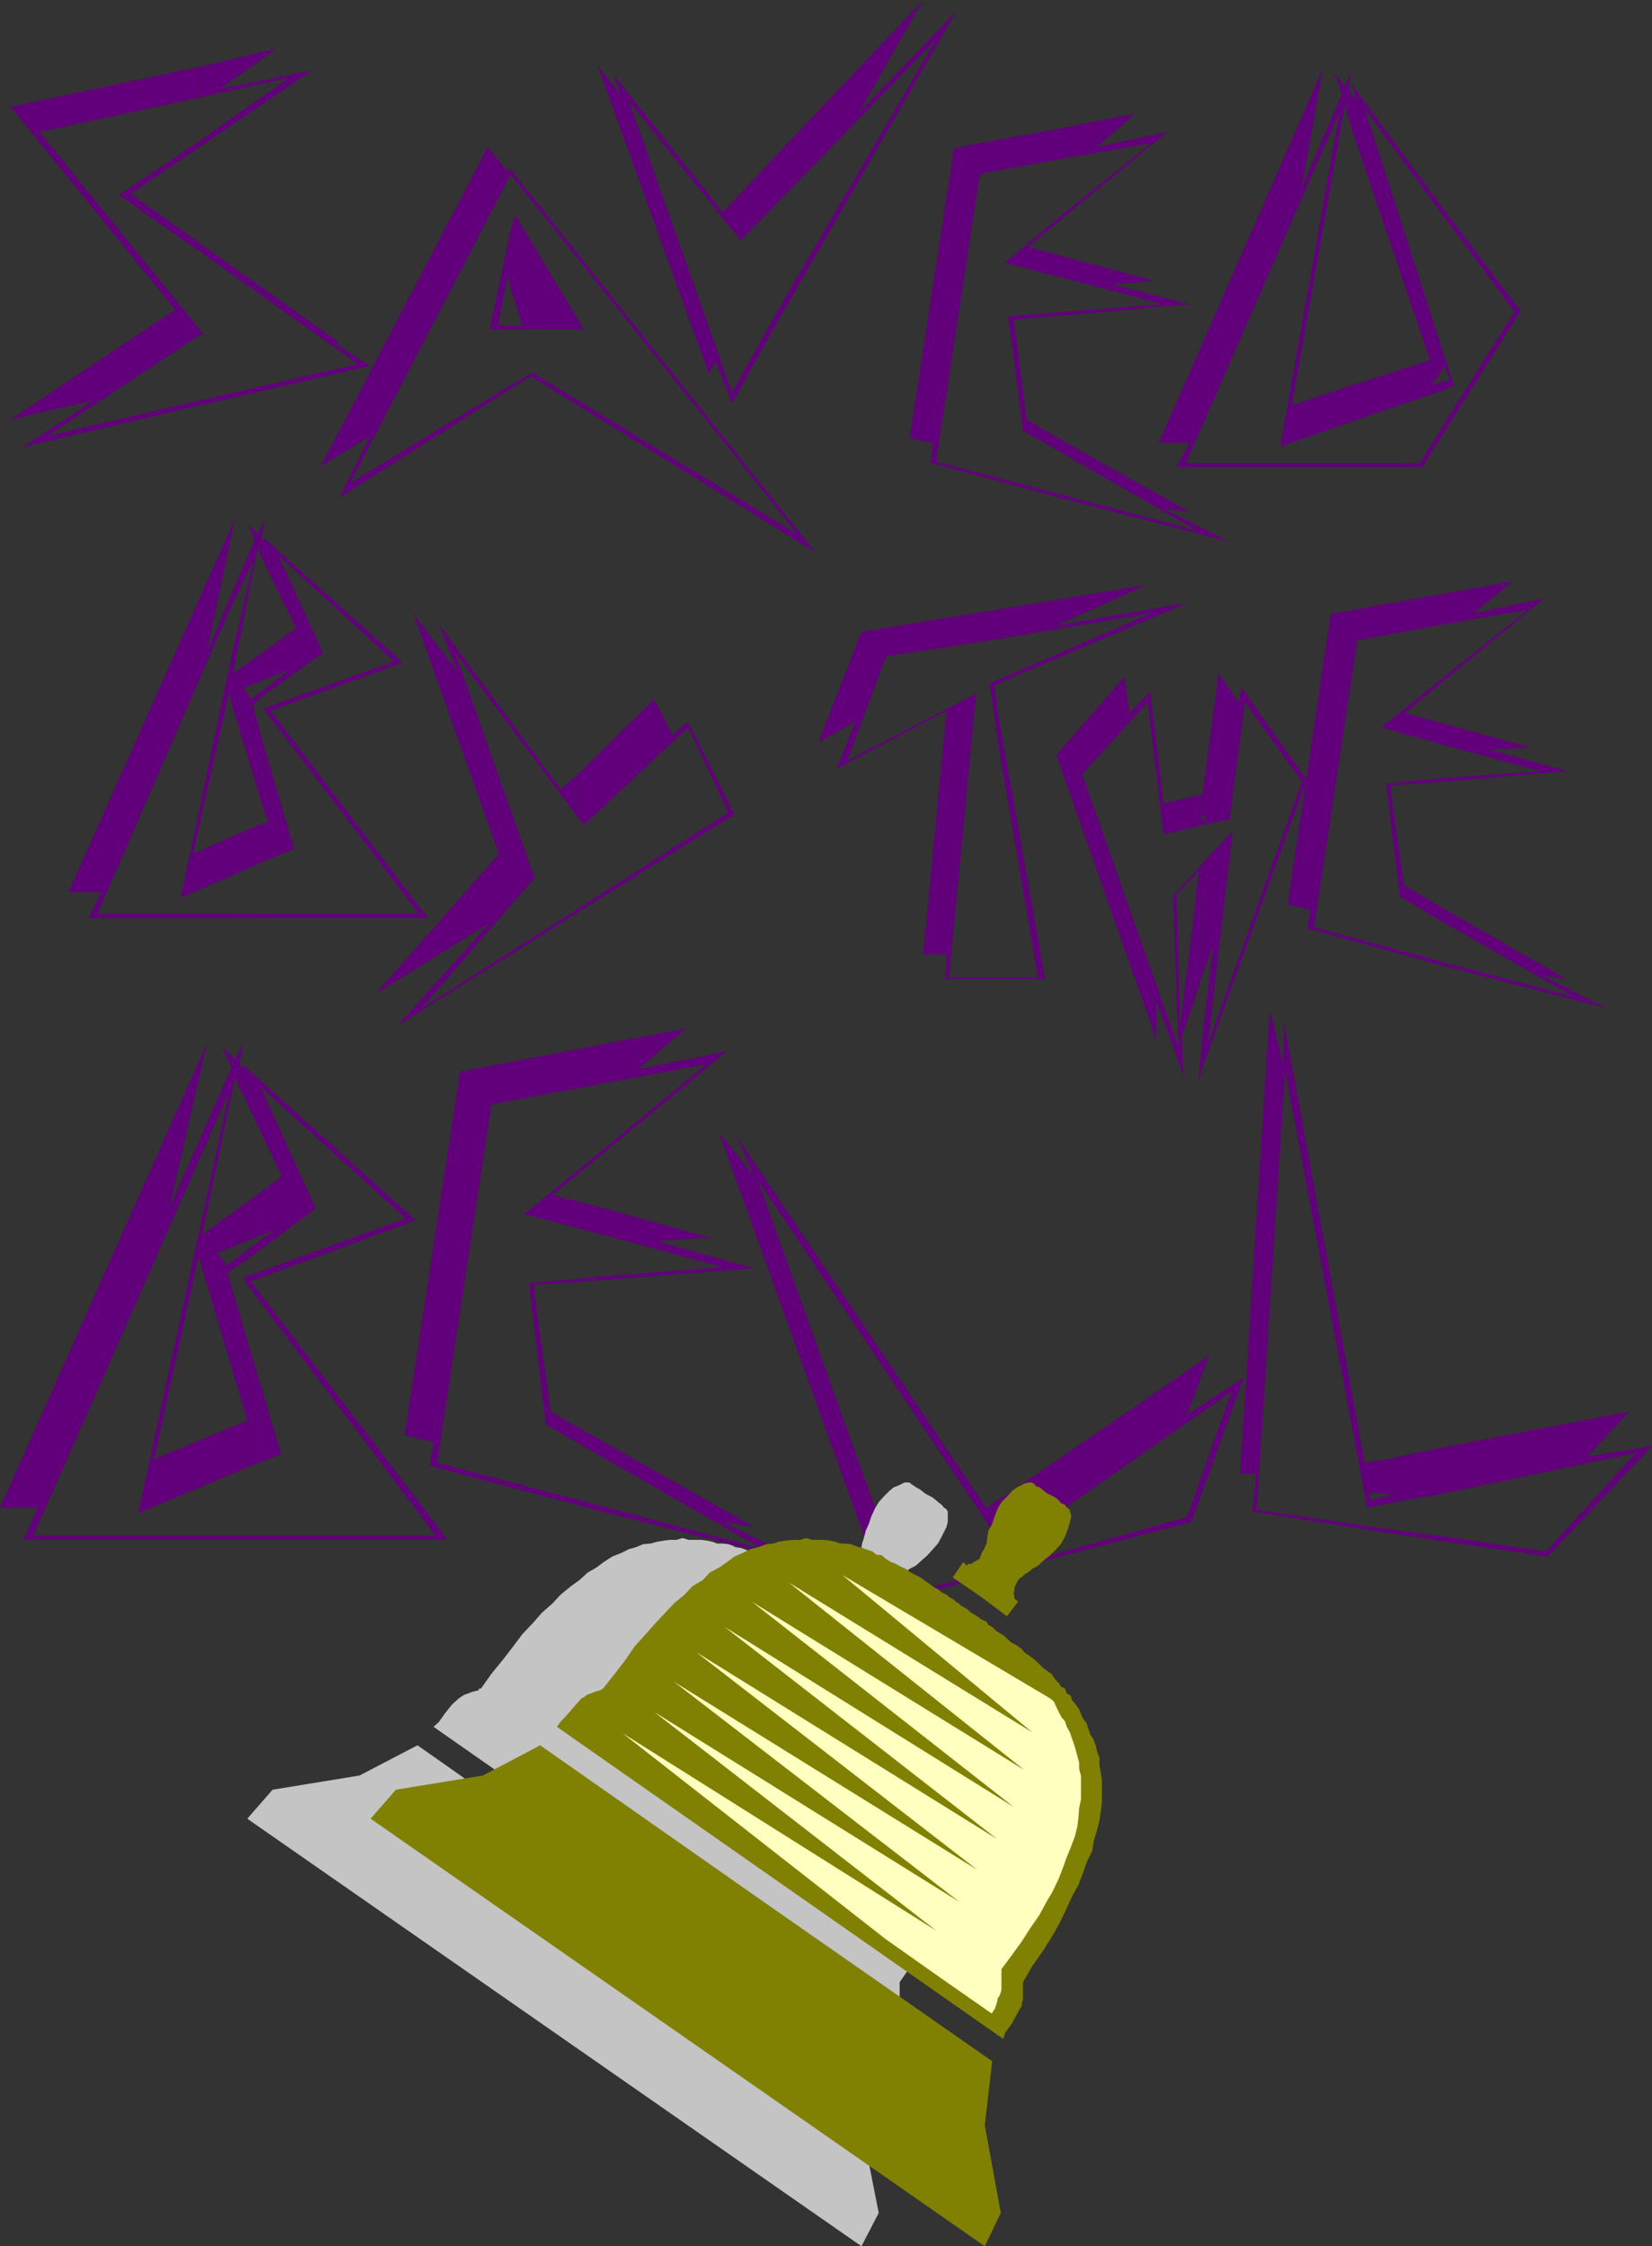 <?xml version="1.0" encoding="UTF-8" standalone="no"?>
<svg
   version="1.0"
   width="114.551mm"
   height="155.668mm"
   id="svg75"
   sodipodi:docname="Saved by the Bell.wmf"
   xmlns:inkscape="http://www.inkscape.org/namespaces/inkscape"
   xmlns:sodipodi="http://sodipodi.sourceforge.net/DTD/sodipodi-0.dtd"
   xmlns="http://www.w3.org/2000/svg"
   xmlns:svg="http://www.w3.org/2000/svg">
  <rect width="100%" height="100%" fill="#333333" stroke="none"/>
  <sodipodi:namedview
     id="namedview75"
     pagecolor="#ffffff"
     bordercolor="#000000"
     borderopacity="0.25"
     inkscape:showpageshadow="2"
     inkscape:pageopacity="0.0"
     inkscape:pagecheckerboard="0"
     inkscape:deskcolor="#d1d1d1"
     inkscape:document-units="mm" />
  <defs
     id="defs1">
    <pattern
       id="WMFhbasepattern"
       patternUnits="userSpaceOnUse"
       width="6"
       height="6"
       x="0"
       y="0" />
  </defs>
  <path
     style="fill:#61007a;fill-opacity:1;fill-rule:evenodd;stroke:none"
     d="m 377.516,112.467 v 2.262 L 398.525,81.442 377.516,53.648 v 1.939 l 19.393,26.016 z"
     id="path1" />
  <path
     style="fill:#61007a;fill-opacity:1;fill-rule:evenodd;stroke:none"
     d="m 377.516,100.025 v 2.424 l 3.555,-1.454 -3.555,-10.827 v 7.433 l 0.97,-1.778 1.454,3.717 z"
     id="path2" />
  <path
     style="fill:#61007a;fill-opacity:1;fill-rule:evenodd;stroke:none"
     d="m 377.516,55.587 v -1.939 l -23.595,-31.995 1.778,4.848 -1.778,-2.262 v 8.726 l 20.847,61.405 -20.847,6.625 v 9.534 l 23.595,-8.08 v -2.424 l -2.263,0.808 2.263,-3.232 V 90.168 L 357.638,28.44 Z"
     id="path3" />
  <path
     style="fill:#61007a;fill-opacity:1;fill-rule:evenodd;stroke:none"
     d="m 377.516,114.73 v -2.262 l -5.495,8.888 h -18.1 v 0.97 h 18.908 z"
     id="path4" />
  <path
     style="fill:#61007a;fill-opacity:1;fill-rule:evenodd;stroke:none"
     d="m 353.921,32.965 v -8.726 l -0.485,-0.97 0.485,-4.201 -1.454,3.555 -2.747,-3.555 1.939,5.494 -10.505,24.562 5.495,-31.025 -42.988,97.924 h 8.08 l -3.394,6.302 h 45.573 v -0.97 h -43.149 l 40.24,-91.945 -15.514,87.582 18.423,-6.464 v -9.534 l -15.353,5.171 13.898,-78.695 z"
     id="path5" />
  <path
     style="fill:#61007a;fill-opacity:1;fill-rule:evenodd;stroke:none"
     d="m 279.582,129.919 v 0.97 l 42.503,10.988 -16.969,-8.564 6.626,0.808 -32.16,-18.098 v 3.393 l 34.099,19.553 z"
     id="path6" />
  <path
     style="fill:#61007a;fill-opacity:1;fill-rule:evenodd;stroke:none"
     d="m 279.582,81.604 v 0.97 l 32.16,-2.909 -20.363,-5.171 10.989,-0.97 -22.787,-6.14 v 5.656 l 25.049,6.625 z"
     id="path7" />
  <path
     style="fill:#61007a;fill-opacity:1;fill-rule:evenodd;stroke:none"
     d="m 279.582,55.264 v 0.97 l 26.342,-21.653 -18.423,3.878 10.02,-8.726 -17.938,3.555 v 8.08 l 22.14,-3.878 z"
     id="path8" />
  <path
     style="fill:#61007a;fill-opacity:1;fill-rule:evenodd;stroke:none"
     d="M 279.582,41.367 V 33.288 l -29.574,5.494 -11.636,75.948 6.141,1.454 -0.646,5.009 35.715,9.695 v -0.97 l -34.261,-9.049 11.474,-75.301 z"
     id="path9" />
  <path
     style="fill:#61007a;fill-opacity:1;fill-rule:evenodd;stroke:none"
     d="m 279.582,56.234 v -0.97 l -16.322,13.574 16.322,4.201 v -5.656 l -10.181,-2.747 z"
     id="path10" />
  <path
     style="fill:#61007a;fill-opacity:1;fill-rule:evenodd;stroke:none"
     d="m 279.582,82.573 v -0.97 l -15.353,1.293 3.879,29.894 11.474,6.625 v -3.393 l -10.505,-6.14 -3.394,-26.178 z"
     id="path11" />
  <path
     style="fill:#61007a;fill-opacity:1;fill-rule:evenodd;stroke:none"
     d="m 204.757,79.664 v 2.909 L 250.654,2.909 225.12,29.41 241.927,0 204.757,39.267 V 52.032 l 40.564,-41.691 z"
     id="path12" />
  <path
     style="fill:#61007a;fill-opacity:1;fill-rule:evenodd;stroke:none"
     d="M 204.757,52.032 V 39.267 l -15.353,16.321 -28.443,-35.873 1.454,4.848 -5.818,-7.433 29.089,80.634 1.939,-2.909 4.202,10.827 12.929,-23.108 v -2.909 l -12.929,23.108 -26.988,-76.271 29.251,36.52 z"
     id="path13" />
  <path
     style="fill:#61007a;fill-opacity:1;fill-rule:evenodd;stroke:none"
     d="m 133.65,100.994 v 0.97 l 5.495,-3.393 74.501,46.053 -79.996,-100.51 v 1.939 l 0.323,-0.162 74.986,94.046 -69.33,-42.337 z"
     id="path14" />
  <path
     style="fill:#61007a;fill-opacity:1;fill-rule:evenodd;stroke:none"
     d="m 133.65,85.32 v 0.97 h 19.393 l -18.1,-30.056 -1.293,4.848 v 13.897 l 3.232,10.342 z"
     id="path15" />
  <path
     style="fill:#61007a;fill-opacity:1;fill-rule:evenodd;stroke:none"
     d="m 133.65,46.053 v -1.939 -0.162 l -0.646,0.97 -5.171,-6.464 -43.796,83.704 12.929,-7.918 -8.08,16.159 44.765,-28.44 v -0.97 l -41.856,25.531 z"
     id="path16" />
  <path
     style="fill:#61007a;fill-opacity:1;fill-rule:evenodd;stroke:none"
     d="M 133.65,74.978 V 61.081 l -5.333,25.208 h 5.333 V 85.32 l -3.071,-0.323 2.424,-12.604 z"
     id="path17" />
  <path
     style="fill:#61007a;fill-opacity:1;fill-rule:evenodd;stroke:none"
     d="m 52.361,104.873 v 1.293 L 96.965,95.824 88.076,90.168 88.884,89.683 52.361,63.667 v 2.262 L 93.733,95.339 Z"
     id="path18" />
  <path
     style="fill:#61007a;fill-opacity:1;fill-rule:evenodd;stroke:none"
     d="m 52.361,86.29 v 1.454 l 0.97,-0.162 z"
     id="path19" />
  <path
     style="fill:#61007a;fill-opacity:1;fill-rule:evenodd;stroke:none"
     d="m 52.361,36.843 v 1.616 l 29.413,-20.037 -24.08,4.848 14.706,-10.503 -20.039,4.686 v 8.08 L 75.794,20.36 Z"
     id="path20" />
  <path
     style="fill:#61007a;fill-opacity:1;fill-rule:evenodd;stroke:none"
     d="M 52.361,25.531 V 17.452 L 2.747,27.955 45.897,81.119 2.747,109.882 24.564,104.873 5.818,117.154 52.361,106.165 v -1.293 l -40.079,9.372 40.079,-26.501 v -1.454 L 10.343,34.58 Z"
     id="path21" />
  <path
     style="fill:#61007a;fill-opacity:1;fill-rule:evenodd;stroke:none"
     d="M 52.361,38.459 V 36.843 L 31.19,51.063 52.361,65.929 V 63.667 L 34.261,50.74 Z"
     id="path22" />
  <path
     style="fill:#61007a;fill-opacity:1;fill-rule:evenodd;stroke:none"
     d="m 150.942,238.347 v 0.97 l 41.533,-26.016 -12.121,-24.239 -4.202,3.393 -4.687,-9.372 -20.524,20.199 v 10.18 l 2.101,2.585 27.312,-25.531 10.505,22.3 z"
     id="path23" />
  <path
     style="fill:#61007a;fill-opacity:1;fill-rule:evenodd;stroke:none"
     d="m 150.942,213.462 v -10.18 l -4.04,3.393 -31.837,-43.145 4.687,12.281 -11.474,-15.19 22.463,63.021 -32.322,36.681 29.897,-18.583 -24.241,26.986 46.866,-29.41 v -0.97 l -40.564,25.855 29.736,-34.257 -20.847,-58.981 z"
     id="path24" />
  <path
     style="fill:#61007a;fill-opacity:1;fill-rule:evenodd;stroke:none"
     d="m 69.168,239.316 v 1.131 h 42.988 L 70.946,186.153 105.53,173.549 69.168,140.907 v 6.464 l 8.404,17.129 -8.404,6.14 v 7.433 l 6.626,-2.585 -6.626,5.171 v 1.454 L 84.682,170.963 72.885,145.432 103.267,173.226 69.168,185.507 v 0.323 l 40.564,53.487 z"
     id="path25" />
  <path
     style="fill:#61007a;fill-opacity:1;fill-rule:evenodd;stroke:none"
     d="m 69.168,215.563 v 10.019 l 7.919,-3.232 -7.919,-26.986 v 16.967 l 1.293,2.909 z"
     id="path26" />
  <path
     style="fill:#61007a;fill-opacity:1;fill-rule:evenodd;stroke:none"
     d="m 69.168,147.371 v -6.464 0.485 l -0.646,-0.485 0.97,-4.848 -1.939,3.878 -2.747,-2.909 1.939,4.363 -6.141,14.22 v 3.232 l 5.979,-12.443 -5.979,25.693 v 11.958 l 8.565,28.278 v -16.967 l -2.909,-10.827 2.909,-2.424 v -1.454 l -3.394,2.424 -1.939,-2.909 5.333,-2.101 v -7.433 l -8.08,5.656 6.464,-32.803 z"
     id="path27" />
  <path
     style="fill:#61007a;fill-opacity:1;fill-rule:evenodd;stroke:none"
     d="M 69.168,185.83 V 185.507 Z"
     id="path28" />
  <path
     style="fill:#61007a;fill-opacity:1;fill-rule:evenodd;stroke:none"
     d="m 69.168,225.581 v -10.019 l -8.565,3.555 v 10.342 z"
     id="path29" />
  <path
     style="fill:#61007a;fill-opacity:1;fill-rule:evenodd;stroke:none"
     d="m 69.168,240.448 v -1.131 h -8.565 v 1.131 z"
     id="path30" />
  <path
     style="fill:#61007a;fill-opacity:1;fill-rule:evenodd;stroke:none"
     d="m 60.603,137.999 v 2.262 l 0.97,-4.201 z"
     id="path31" />
  <path
     style="fill:#61007a;fill-opacity:1;fill-rule:evenodd;stroke:none"
     d="m 60.603,140.261 v -2.262 l -42.664,95.662 h 8.565 l -3.232,6.787 h 37.331 v -1.131 H 25.534 l 35.069,-80.472 v -3.232 l -6.303,15.028 z"
     id="path32" />
  <path
     style="fill:#61007a;fill-opacity:1;fill-rule:evenodd;stroke:none"
     d="m 60.603,184.052 v -11.958 l -13.252,63.021 13.252,-5.656 v -10.342 l -10.02,4.525 9.535,-42.498 z"
     id="path33" />
  <path
     style="fill:#61007a;fill-opacity:1;fill-rule:evenodd;stroke:none"
     d="m 378.485,252.082 v 0.97 l 42.341,10.988 -16.646,-8.564 6.303,0.97 -31.998,-18.421 v 3.717 l 34.099,19.391 z"
     id="path34" />
  <path
     style="fill:#61007a;fill-opacity:1;fill-rule:evenodd;stroke:none"
     d="m 378.485,203.766 v 0.97 l 32.322,-2.747 -20.524,-5.656 10.989,-0.485 -22.787,-6.302 v 5.656 l 25.211,6.787 z"
     id="path35" />
  <path
     style="fill:#61007a;fill-opacity:1;fill-rule:evenodd;stroke:none"
     d="m 378.485,177.265 v 0.97 l 26.18,-21.492 -18.423,3.878 10.181,-8.403 -17.938,3.232 v 8.08 l 21.979,-3.878 z"
     id="path36" />
  <path
     style="fill:#61007a;fill-opacity:1;fill-rule:evenodd;stroke:none"
     d="m 378.485,163.53 v -8.08 l -29.736,5.332 -11.313,76.109 5.979,1.454 -0.808,4.848 35.877,9.857 v -0.97 l -34.099,-9.211 11.313,-75.14 z"
     id="path37" />
  <path
     style="fill:#61007a;fill-opacity:1;fill-rule:evenodd;stroke:none"
     d="m 378.485,178.235 v -0.97 l -16.484,13.25 16.484,4.686 v -5.656 l -10.343,-2.747 z"
     id="path38" />
  <path
     style="fill:#61007a;fill-opacity:1;fill-rule:evenodd;stroke:none"
     d="m 378.485,204.736 v -0.97 l -15.191,1.454 3.555,29.571 11.636,6.948 v -3.717 l -10.505,-6.14 -3.717,-26.178 z"
     id="path39" />
  <path
     style="fill:#61007a;fill-opacity:1;fill-rule:evenodd;stroke:none"
     d="m 315.135,271.15 v 8.564 l 27.312,-75.463 -16.969,-24.077 -0.97,3.717 -5.171,-7.595 -4.202,31.833 v 5.656 l 0.808,-0.485 v 1.293 l -0.808,0.162 v 1.293 l 7.111,-1.454 4.04,-30.702 14.868,20.845 -24.564,68.676 6.464,-55.749 -7.919,8.403 v 29.086 l 2.747,-7.272 z"
     id="path40" />
  <path
     style="fill:#61007a;fill-opacity:1;fill-rule:evenodd;stroke:none"
     d="m 315.135,213.785 v -5.656 l -2.424,0.485 v 8.08 l 2.424,-0.646 v -1.293 l -0.485,0.485 z"
     id="path41" />
  <path
     style="fill:#61007a;fill-opacity:1;fill-rule:evenodd;stroke:none"
     d="m 315.135,255.152 v -29.086 l -2.424,2.909 v 0.808 l 1.454,-1.778 -1.454,12.766 v 22.3 z"
     id="path42" />
  <path
     style="fill:#61007a;fill-opacity:1;fill-rule:evenodd;stroke:none"
     d="m 315.135,279.714 v -8.564 l -1.131,12.443 z"
     id="path43" />
  <path
     style="fill:#61007a;fill-opacity:1;fill-rule:evenodd;stroke:none"
     d="m 312.711,216.694 v -8.08 l -7.757,1.778 -3.555,-29.248 -5.333,5.656 -1.454,-9.534 -17.777,20.522 26.18,74.493 v -10.18 l 7.111,19.553 -0.323,-10.503 2.909,-8.08 v -22.3 l -3.394,27.632 -0.97,-34.257 4.363,-4.363 v -0.808 l -5.333,5.656 1.454,39.751 -25.211,-71.585 17.13,-18.906 4.202,34.742 z"
     id="path44" />
  <path
     style="fill:#61007a;fill-opacity:1;fill-rule:evenodd;stroke:none"
     d="m 261.481,255.96 v 0.485 h 12.444 l -12.444,-69.969 v 7.756 l 10.505,61.728 z"
     id="path45" />
  <path
     style="fill:#61007a;fill-opacity:1;fill-rule:evenodd;stroke:none"
     d="m 261.481,178.073 v 0.97 l 49.775,-21.168 -34.422,5.979 23.595,-10.665 -38.947,6.464 v 7.756 l 40.24,-6.787 z"
     id="path46" />
  <path
     style="fill:#61007a;fill-opacity:1;fill-rule:evenodd;stroke:none"
     d="m 261.481,167.408 v -7.756 l -35.715,5.817 -11.313,28.925 9.696,-5.333 -4.848,12.281 28.766,-15.19 -6.141,63.828 h 6.141 l -0.323,6.464 h 13.737 v -0.485 h -12.767 l 7.111,-74.332 -33.776,17.613 10.181,-27.309 z"
     id="path47" />
  <path
     style="fill:#61007a;fill-opacity:1;fill-rule:evenodd;stroke:none"
     d="m 261.481,179.043 v -0.97 l -2.101,0.97 2.101,15.19 v -7.756 l -0.808,-6.787 z"
     id="path48" />
  <path
     style="fill:#61007a;fill-opacity:1;fill-rule:evenodd;stroke:none"
     d="m 378.97,402.523 v 1.293 l 26.665,3.878 27.312,-28.925 -16.969,2.747 10.989,-11.796 -47.998,9.211 v 12.119 l 49.775,-10.503 -23.595,25.855 z"
     id="path49" />
  <path
     style="fill:#61007a;fill-opacity:1;fill-rule:evenodd;stroke:none"
     d="m 378.97,391.051 v -12.119 l -16.969,3.555 v 8.726 h 2.909 l -2.909,0.97 v 1.939 z"
     id="path50" />
  <path
     style="fill:#61007a;fill-opacity:1;fill-rule:evenodd;stroke:none"
     d="m 378.97,403.816 v -1.293 l -16.969,-2.262 v 0.97 z"
     id="path51" />
  <path
     style="fill:#61007a;fill-opacity:1;fill-rule:evenodd;stroke:none"
     d="m 362.001,391.212 v -8.726 l -4.363,0.646 -21.171,-115.699 -0.162,11.311 -3.555,-14.22 -7.757,121.355 4.202,0.162 -0.97,9.857 33.776,5.333 v -0.97 l -32.645,-4.848 7.434,-114.891 21.494,114.407 3.717,-0.808 v -1.939 l -2.747,0.808 -0.485,-1.939 z"
     id="path52" />
  <path
     style="fill:#61007a;fill-opacity:1;fill-rule:evenodd;stroke:none"
     d="m 265.683,410.118 v 0.808 l 46.543,-12.281 13.737,-37.812 -14.868,9.695 5.818,-15.513 -51.23,35.227 v 10.342 l 2.747,-0.97 -2.747,2.262 v 2.424 l 57.048,-39.751 -11.636,32.803 z"
     id="path53" />
  <path
     style="fill:#61007a;fill-opacity:1;fill-rule:evenodd;stroke:none"
     d="m 265.683,400.584 v -10.342 l -5.01,3.232 v 8.403 l 2.747,3.878 2.263,-1.454 v -2.424 l -1.778,1.454 -1.454,-1.778 z"
     id="path54" />
  <path
     style="fill:#61007a;fill-opacity:1;fill-rule:evenodd;stroke:none"
     d="m 265.683,410.926 v -0.808 l -5.01,1.293 v 0.97 z"
     id="path55" />
  <path
     style="fill:#61007a;fill-opacity:1;fill-rule:evenodd;stroke:none"
     d="m 260.673,401.877 v -8.403 l -2.101,1.616 -65.451,-97.439 4.363,10.18 -9.05,-11.15 40.887,113.599 4.202,-1.131 3.232,9.534 23.918,-6.302 v -0.97 l -23.272,5.979 -38.786,-108.266 z"
     id="path56" />
  <path
     style="fill:#61007a;fill-opacity:1;fill-rule:evenodd;stroke:none"
     d="m 157.568,394.444 v 1.454 l 53.169,13.412 -21.171,-10.665 8.08,1.293 -40.079,-22.623 v 4.201 l 42.341,24.239 z"
     id="path57" />
  <path
     style="fill:#61007a;fill-opacity:1;fill-rule:evenodd;stroke:none"
     d="m 157.568,334.332 v 0.97 l 40.079,-3.07 -25.372,-7.11 13.737,-0.97 -28.443,-7.918 v 7.11 l 31.837,8.564 z"
     id="path58" />
  <path
     style="fill:#61007a;fill-opacity:1;fill-rule:evenodd;stroke:none"
     d="m 157.568,301.529 v 0.97 l 32.968,-27.147 -23.272,4.686 12.605,-10.665 -22.302,4.201 v 10.342 l 27.473,-5.171 z"
     id="path59" />
  <path
     style="fill:#61007a;fill-opacity:1;fill-rule:evenodd;stroke:none"
     d="m 157.568,283.916 v -10.342 l -37.008,7.11 -14.545,95.177 7.596,1.939 -0.97,6.14 44.927,11.958 v -1.454 l -42.988,-11.311 14.221,-93.884 z"
     id="path60" />
  <path
     style="fill:#61007a;fill-opacity:1;fill-rule:evenodd;stroke:none"
     d="m 157.568,302.499 v -0.97 l -20.201,16.482 20.201,5.333 v -7.11 L 144.801,313.002 Z"
     id="path61" />
  <path
     style="fill:#61007a;fill-opacity:1;fill-rule:evenodd;stroke:none"
     d="m 157.568,335.302 v -0.97 l -18.908,1.778 4.363,37.004 14.545,8.403 v -4.201 l -13.252,-7.595 -4.525,-33.126 z"
     id="path62" />
  <path
     style="fill:#61007a;fill-opacity:1;fill-rule:evenodd;stroke:none"
     d="m 64.643,402.2 v 1.131 h 52.684 l -51.553,-67.707 43.149,-15.998 -44.281,-39.913 v 9.049 l 9.212,19.391 -9.212,6.787 v 10.18 l 7.272,-3.07 -7.272,5.494 v 2.424 L 82.743,316.557 68.198,284.562 l 38.139,34.581 -41.695,15.19 v 1.939 l 49.452,65.929 z"
     id="path63" />
  <path
     style="fill:#61007a;fill-opacity:1;fill-rule:evenodd;stroke:none"
     d="m 64.643,372.144 v 12.281 l 9.05,-3.555 -9.05,-30.379 v 21.007 l 0.162,0.323 z"
     id="path64" />
  <path
     style="fill:#61007a;fill-opacity:1;fill-rule:evenodd;stroke:none"
     d="m 64.643,288.763 v -9.049 l -0.97,-0.97 v 0.97 l -0.97,-0.97 1.131,-5.656 -2.263,4.363 -3.394,-3.393 2.424,5.656 -16.161,36.52 9.858,-43.145 L 0,394.929 h 9.858 l -3.717,8.403 H 64.643 v -1.131 H 8.727 L 60.118,285.855 36.2,396.383 64.643,384.425 v -12.281 l -24.241,10.019 11.636,-53.002 12.605,42.337 v -21.007 l -5.01,-17.129 5.01,-3.393 v -2.424 l -5.171,3.878 -2.586,-3.232 7.757,-3.07 v -10.18 l -11.636,8.403 8.565,-40.883 z"
     id="path65" />
  <path
     style="fill:#61007a;fill-opacity:1;fill-rule:evenodd;stroke:none"
     d="m 64.643,336.271 v -1.939 l -0.97,0.323 z"
     id="path66" />
  <path
     style="fill:#ffffbf;fill-opacity:1;fill-rule:evenodd;stroke:none"
     d="m 277.157,394.929 v 0.162 l 0.323,0.808 v 0.97 0.808 l -0.323,1.454 -0.646,1.131 -0.323,1.293 -0.97,1.293 -1.293,1.616 -1.454,1.293 -1.131,1.454 -1.778,1.131 -1.131,0.808 -1.293,0.97 -0.97,0.162 v 0.323 l -1.293,0.808 -0.646,0.97 -0.808,0.808 -0.162,0.97 v 1.293 l -0.323,0.808 v 1.131 l 0.323,1.131 0.97,0.485 -1.293,1.616 -2.909,-1.616 1.293,-1.616 -0.646,-1.293 v -1.293 l 0.323,-1.293 0.323,-0.97 0.162,-1.131 0.808,-1.131 0.97,-0.646 0.97,-0.485 2.263,-1.454 2.101,-1.293 2.747,-1.131 1.939,-1.939 1.454,-2.101 1.778,-1.939 0.646,-2.101 z"
     id="path67" />
  <path
     style="fill:#ffffbf;fill-opacity:1;fill-rule:evenodd;stroke:none"
     d="m 141.568,467.806 95.51,71.1 -102.621,-66.899 100.035,74.978 -109.57,-71.908 115.226,85.159 -128.963,-85.32 140.76,103.095 3.879,-6.464 -4.363,-17.775 2.101,-12.443 z"
     id="path68" />
  <path
     style="fill:#c4c4c4;fill-opacity:1;fill-rule:evenodd;stroke:none"
     d="m 237.725,388.303 h 0.323 0.323 l 0.323,0.323 0.97,0.646 0.485,0.323 1.131,0.646 0.97,0.808 0.808,0.485 1.293,0.646 0.97,0.808 0.97,0.808 0.485,0.323 0.646,0.808 0.323,0.162 0.323,0.323 0.323,0.485 v 0.97 0.485 1.293 l -0.323,1.293 -0.646,1.293 -0.646,1.293 -0.97,1.778 -1.293,1.454 -1.454,1.616 -1.454,1.293 -1.616,1.454 -1.616,0.808 -1.293,0.97 -0.646,0.485 -0.485,0.162 -0.808,0.97 -0.97,0.97 -0.323,1.293 -0.323,0.485 v 1.131 0.646 0.485 l 0.323,0.162 0.646,0.808 -2.424,3.878 -7.596,-5.333 -7.111,-4.848 2.909,-4.04 0.646,0.97 0.323,-0.485 h 0.323 0.646 l 0.808,-0.485 0.808,-0.485 0.646,-0.485 0.97,-1.454 0.323,-1.293 v -0.162 l 0.162,-0.97 0.485,-1.454 0.485,-1.939 0.808,-1.778 0.646,-1.939 0.97,-2.101 0.97,-1.616 1.293,-1.454 1.454,-1.454 1.131,-0.97 1.293,-0.485 0.97,-0.485 0.646,-0.323 z"
     id="path69" />
  <path
     style="fill:#c4c4c4;fill-opacity:1;fill-rule:evenodd;stroke:none"
     d="m 168.557,498.67 -59.148,-41.529 -15.191,7.918 -22.787,3.717 -6.626,7.595 160.961,111.983 4.525,-8.726 -4.525,-22.946 2.101,-16.805 z"
     id="path70" />
  <path
     style="fill:#c4c4c4;fill-opacity:1;fill-rule:evenodd;stroke:none"
     d="m 113.61,452.294 1.454,-1.293 1.454,-2.101 1.939,-2.424 1.778,-1.616 0.485,-0.323 0.97,-0.646 0.97,-0.323 0.808,-0.323 1.131,-0.323 0.808,-0.162 0.162,-0.485 h 0.485 l 2.747,-3.878 2.909,-3.555 2.747,-3.555 2.424,-3.232 2.747,-2.909 2.424,-2.747 2.747,-2.424 2.101,-2.262 2.747,-2.262 2.263,-1.616 2.101,-1.939 2.263,-1.293 1.939,-1.454 2.263,-1.454 2.424,-0.97 1.939,-0.97 1.778,-0.485 1.939,-0.808 1.939,-0.162 1.778,-0.485 1.939,-0.323 1.454,-0.162 h 1.616 l 1.616,-0.485 1.616,0.485 h 1.616 1.616 l 1.293,0.162 1.616,0.323 1.293,0.485 h 1.454 l 1.454,0.162 0.97,0.323 0.97,0.485 1.293,0.162 0.97,0.323 1.454,0.646 0.97,0.808 1.454,0.162 0.97,0.97 1.293,0.808 1.454,0.485 1.454,0.646 1.293,0.646 1.131,0.97 1.293,0.646 1.131,0.646 1.293,0.97 1.293,0.646 0.97,0.97 1.131,0.485 1.293,0.808 0.97,0.646 0.97,0.808 0.97,0.485 0.485,0.646 0.646,0.323 0.97,0.646 0.808,0.323 0.162,0.485 0.323,0.162 0.323,0.323 h 0.485 l 0.162,0.485 0.808,0.162 0.162,0.323 0.646,0.485 0.646,0.485 0.97,0.323 0.485,0.646 0.97,0.808 0.97,0.485 0.808,0.97 1.454,0.646 0.97,0.808 0.97,0.97 1.131,0.808 1.293,0.646 0.97,0.97 1.293,0.97 0.97,0.97 1.293,0.97 1.131,0.97 1.131,0.97 0.97,0.97 0.808,0.808 1.293,1.293 0.97,0.97 0.97,0.97 0.485,0.485 0.97,1.293 0.646,0.646 0.646,0.97 0.646,0.97 0.485,1.293 0.808,1.454 0.97,1.131 0.646,1.293 0.808,1.454 0.485,1.454 0.646,1.293 0.323,1.616 0.485,1.616 0.485,1.616 0.323,1.939 0.162,1.939 0.485,1.939 v 1.939 2.262 l -0.485,1.778 -0.162,2.424 -0.323,2.262 -0.646,2.585 -0.646,2.585 -0.646,2.909 -0.97,2.909 -0.97,2.909 -1.778,2.909 -1.131,3.232 -1.616,3.232 -1.939,3.393 -1.939,3.717 -2.586,3.878 -2.263,3.878 -2.909,4.201 v 0.808 0.485 1.293 0.97 0.97 l -0.323,0.97 v 0.646 l -0.97,2.262 -1.293,2.424 -1.616,2.424 -0.97,1.616 z"
     id="path71" />
  <path
     style="fill:#808003;fill-opacity:1;fill-rule:evenodd;stroke:none"
     d="m 270.047,388.303 h 0.323 l 0.646,0.323 0.485,0.646 0.97,0.323 0.808,0.646 0.97,0.808 0.97,0.485 1.293,0.646 0.97,0.808 0.646,0.808 0.97,0.323 0.485,0.808 0.485,0.162 v 0.323 h 0.323 v 0.485 l 0.323,0.97 v 0.485 l -0.323,1.293 -0.323,1.293 -0.485,1.293 -0.485,1.293 -0.97,1.778 -1.293,1.454 -1.616,1.616 -1.616,1.293 -1.616,1.454 -1.454,0.808 -1.131,0.97 -0.97,0.485 v 0.162 l -1.293,0.97 -0.646,0.97 -0.646,1.293 v 0.485 l -0.162,1.131 0.162,0.646 v 0.485 0.162 l 0.97,0.808 -2.909,3.878 -7.111,-5.333 -7.111,-4.848 2.747,-4.04 0.97,0.97 0.162,-0.485 h 0.323 0.646 l 0.646,-0.485 0.97,-0.485 0.646,-0.485 0.485,-1.454 0.808,-1.293 v -0.162 l 0.485,-0.97 0.162,-1.454 0.323,-1.939 0.97,-1.778 0.646,-1.939 0.808,-2.101 0.97,-1.616 1.454,-1.454 1.293,-1.454 1.293,-0.97 0.97,-0.485 0.97,-0.485 0.97,-0.323 h 0.162 z"
     id="path72" />
  <path
     style="fill:#808003;fill-opacity:1;fill-rule:evenodd;stroke:none"
     d="m 200.879,498.67 -59.31,-41.529 -15.03,7.918 -22.787,3.717 -6.626,7.595 160.961,111.983 4.202,-8.726 -4.202,-22.946 1.939,-16.805 z"
     id="path73" />
  <path
     style="fill:#808003;fill-opacity:1;fill-rule:evenodd;stroke:none"
     d="m 145.932,452.294 0.97,-1.293 1.939,-2.101 2.101,-2.424 1.454,-1.616 0.646,-0.323 0.808,-0.646 0.97,-0.323 0.808,-0.323 0.97,-0.323 0.646,-0.162 0.808,-0.485 3.071,-3.878 2.747,-3.555 2.424,-3.555 2.909,-3.232 2.586,-2.909 2.586,-2.747 2.263,-2.424 2.747,-2.262 2.101,-2.262 2.747,-1.616 1.778,-1.939 2.424,-1.293 2.101,-1.454 1.939,-1.454 2.263,-0.97 1.939,-0.97 1.939,-0.485 2.263,-0.808 1.778,-0.162 1.454,-0.485 1.939,-0.323 1.939,-0.162 h 1.778 l 1.454,-0.485 1.616,0.485 h 1.616 1.454 l 1.454,0.162 1.616,0.323 1.293,0.485 h 1.293 l 1.454,0.162 0.808,0.323 1.293,0.485 0.808,0.162 0.97,0.323 1.778,0.646 0.97,0.808 1.454,0.162 1.131,0.97 1.293,0.808 1.293,0.485 1.131,0.646 1.454,0.646 1.293,0.97 1.293,0.646 1.293,0.646 1.293,0.97 0.97,0.646 1.293,0.97 0.97,0.485 0.97,0.808 1.293,0.646 0.97,0.808 0.97,0.485 0.646,0.646 0.646,0.323 0.646,0.646 0.646,0.323 0.808,0.485 0.162,0.162 0.323,0.323 h 0.323 v 0.485 h 0.323 l 0.323,0.162 0.485,0.323 0.808,0.485 0.646,0.485 0.485,0.323 1.293,0.646 0.485,0.808 0.97,0.485 0.97,0.97 0.97,0.646 1.293,0.808 0.97,0.97 0.97,0.808 1.293,0.646 1.293,0.97 0.808,0.97 1.454,0.97 1.293,0.97 0.97,0.97 0.97,0.97 1.293,0.97 1.131,0.808 0.808,1.293 0.97,0.97 0.646,0.97 0.97,0.485 0.485,1.293 1.131,0.646 0.162,0.97 0.808,0.97 0.97,1.293 0.646,1.454 0.485,1.131 0.97,1.293 0.485,1.454 0.485,1.454 0.808,1.293 0.646,1.616 0.323,1.616 0.646,1.616 v 1.939 l 0.323,1.939 0.323,1.939 v 1.939 2.262 1.778 l -0.323,2.424 -0.323,2.262 -0.646,2.585 -0.808,2.585 -0.485,2.909 -1.454,2.909 -0.97,2.909 -1.131,2.909 -1.778,3.232 -1.454,3.232 -1.616,3.393 -2.101,3.717 -2.424,3.878 -2.747,3.878 -2.424,4.201 v 0.808 0.485 1.293 0.97 0.97 l -0.323,0.97 v 0.646 l -1.293,2.262 -1.293,2.424 -1.778,2.424 -0.485,1.616 z"
     id="path74" />
  <path
     style="fill:#ffffbf;fill-opacity:1;fill-rule:evenodd;stroke:none"
     d="m 232.069,507.881 -69.007,-53.971 82.42,51.871 -74.016,-57.365 79.996,49.77 -74.824,-57.688 79.511,49.285 -73.693,-57.042 78.865,48.962 -71.431,-55.587 75.794,47.185 -68.683,-53.81 71.431,44.114 -61.734,-49.124 63.835,39.267 -49.775,-41.206 54.462,32.318 0.97,0.808 0.646,1.454 0.646,1.293 0.646,1.293 0.97,1.131 0.485,1.454 0.808,1.454 0.485,1.454 0.485,1.293 0.485,1.616 0.485,1.778 0.485,1.778 v 1.616 l 0.485,1.939 v 1.939 2.262 1.939 l -0.485,2.262 -0.162,2.262 -0.323,2.585 -0.646,2.585 -0.97,2.585 -1.131,2.747 -0.97,2.747 -1.131,2.909 -1.616,3.393 -1.616,2.747 -1.939,3.555 -2.263,3.232 -2.263,3.555 -2.586,3.555 -2.747,3.717 v 0.485 0.323 0.97 0.646 0.97 0.97 0.97 l -0.162,0.646 -0.323,0.97 -0.485,0.646 -0.162,0.97 -0.323,0.97 -0.323,0.97 -0.323,0.323 -0.323,0.646 h -0.323 l -13.898,-9.695 z"
     id="path75" />
</svg>
